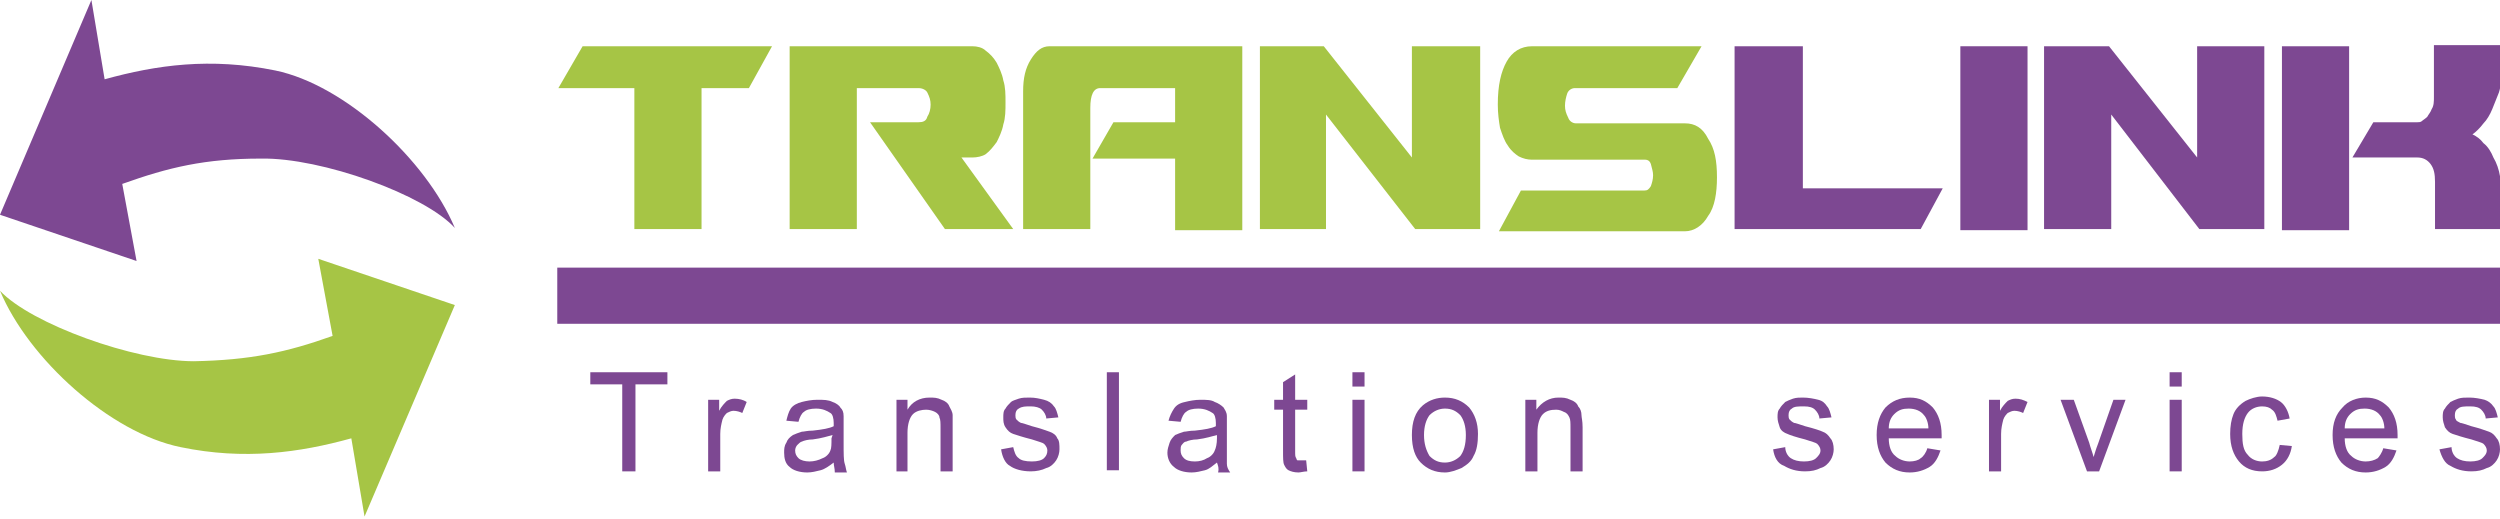 <?xml version="1.0" encoding="utf-8"?>
<!-- Generator: Adobe Illustrator 21.0.2, SVG Export Plug-In . SVG Version: 6.00 Build 0)  -->
<svg version="1.1" id="Layer_1" xmlns="http://www.w3.org/2000/svg" xmlns:xlink="http://www.w3.org/1999/xlink" x="0px" y="0px"
	 viewBox="0 0 227 47.1" style="enable-background:new 0 0 227 47.1;" xml:space="preserve">
<style type="text/css">
	.st0{fill-rule:evenodd;clip-rule:evenodd;fill:#A6C545;}
	.st1{fill-rule:evenodd;clip-rule:evenodd;fill:#7D4892;}
</style>
<polygon class="st0" points="68,8 63.7,8 63.7,20.8 57.6,20.8 57.6,8 50.7,8 52.9,4.2 70.1,4.2 "/>
<path class="st0" d="M85.8,20.8L79,11.1h4.4c0.4,0,0.7-0.1,0.8-0.5c0.2-0.3,0.3-0.7,0.3-1.1c0-0.4-0.1-0.7-0.3-1.1
	C84.1,8.2,83.8,8,83.4,8h-5.6v12.8h-6.1V4.2h16.6c0.4,0,0.9,0.1,1.2,0.4c0.4,0.3,0.7,0.6,1,1.1c0.2,0.4,0.5,1,0.6,1.6
	c0.2,0.6,0.2,1.3,0.2,2s0,1.4-0.2,2c-0.1,0.6-0.4,1.2-0.6,1.6c-0.3,0.4-0.6,0.8-1,1.1c-0.3,0.2-0.8,0.3-1.2,0.3h-1l4.7,6.5H85.8z"/>
<path class="st0" d="M95.3,4.2h17.5v16.7h-6.1v-6.5h-7.5l1.9-3.3h5.6V8h-6.8c-0.6,0-0.9,0.6-0.9,1.8v11h-6.1V8.3
	c0-1.2,0.2-2.1,0.7-2.9C94.1,4.6,94.6,4.2,95.3,4.2"/>
<polygon class="st0" points="114.4,4.2 120.2,4.2 128.2,14.3 128.2,4.2 134.4,4.2 134.4,20.8 128.5,20.8 120.4,10.4 120.4,20.8 
	114.4,20.8 "/>
<path class="st0" d="M136.8,5.6c0.5-0.9,1.3-1.4,2.3-1.4h15.4L152.3,8h-9.3c-0.3,0-0.6,0.2-0.7,0.5c-0.1,0.3-0.2,0.7-0.2,1.1
	c0,0.4,0.1,0.7,0.3,1.1c0.1,0.3,0.4,0.5,0.7,0.5h9.9c0.9,0,1.6,0.4,2.1,1.4c0.6,0.9,0.8,2,0.8,3.5c0,1.4-0.2,2.7-0.8,3.5
	c-0.5,0.9-1.3,1.4-2.1,1.4h-16.9l2-3.7h11.2c0.3,0,0.4-0.1,0.6-0.4c0.1-0.3,0.2-0.6,0.2-1c0-0.3-0.1-0.6-0.2-1
	c-0.1-0.3-0.3-0.4-0.5-0.4h-10.3c-0.4,0-0.8-0.1-1.2-0.3c-0.3-0.2-0.7-0.5-1-1c-0.3-0.4-0.5-1-0.7-1.6c-0.1-0.6-0.2-1.3-0.2-2.1
	C136,7.7,136.3,6.5,136.8,5.6"/>
<polygon class="st1" points="157.5,4.2 163.7,4.2 163.7,17.1 176.4,17.1 174.4,20.8 157.5,20.8 "/>
<rect x="178" y="4.2" class="st1" width="6.1" height="16.7"/>
<polygon class="st1" points="185.6,4.2 191.5,4.2 199.5,14.3 199.5,4.2 205.6,4.2 205.6,20.8 199.7,20.8 191.7,10.4 191.7,20.8 
	185.6,20.8 "/>
<path class="st1" d="M213.3,4.2v16.7h-6.1V4.2H213.3z M221,4.1v4.7c0,0.4,0,0.8-0.2,1.1c-0.1,0.3-0.3,0.5-0.4,0.7
	c-0.2,0.2-0.4,0.3-0.5,0.4c-0.1,0.1-0.3,0.1-0.4,0.1h-4l-1.9,3.2h5.9c0.5,0,0.9,0.2,1.2,0.6c0.3,0.4,0.4,0.9,0.4,1.6v4.3h6.1V18
	c0-0.7-0.1-1.3-0.2-2c-0.1-0.6-0.3-1.2-0.6-1.7c-0.2-0.5-0.5-1-0.9-1.3c-0.3-0.4-0.6-0.6-1-0.8c0.3-0.2,0.7-0.6,1-1
	c0.3-0.3,0.6-0.8,0.8-1.3c0.2-0.5,0.4-1,0.6-1.5c0.2-0.6,0.2-1.2,0.2-1.9V4.1H221z"/>
<rect x="50.6" y="24.3" class="st1" width="176.4" height="5.1"/>
<polygon class="st1" points="56.5,42.8 56.5,34.9 53.6,34.9 53.6,33.8 60.6,33.8 60.6,34.9 57.7,34.9 57.7,42.8 "/>
<path class="st1" d="M64.3,42.8v-6.5h1v1c0.2-0.4,0.5-0.7,0.7-0.9c0.2-0.1,0.4-0.2,0.7-0.2c0.4,0,0.8,0.1,1.1,0.3l-0.4,1
	c-0.2-0.1-0.5-0.2-0.8-0.2c-0.2,0-0.4,0.1-0.6,0.2c-0.1,0.1-0.3,0.3-0.4,0.6c-0.1,0.4-0.2,0.8-0.2,1.3v3.4H64.3z"/>
<path class="st1" d="M75.7,42c-0.4,0.3-0.8,0.6-1.2,0.7c-0.4,0.1-0.8,0.2-1.2,0.2c-0.7,0-1.3-0.2-1.6-0.5c-0.4-0.3-0.5-0.8-0.5-1.3
	c0-0.3,0-0.6,0.2-0.9c0.1-0.3,0.3-0.5,0.6-0.7c0.2-0.1,0.5-0.2,0.8-0.3c0.2,0,0.5-0.1,1-0.1c0.9-0.1,1.5-0.2,1.9-0.4
	c0-0.1,0-0.2,0-0.3c0-0.4-0.1-0.8-0.3-0.9c-0.3-0.2-0.7-0.4-1.3-0.4c-0.5,0-0.9,0.1-1.1,0.3c-0.2,0.1-0.4,0.5-0.5,0.9l-1.1-0.1
	c0.1-0.4,0.2-0.8,0.4-1.1c0.2-0.3,0.6-0.5,1-0.6c0.4-0.1,0.9-0.2,1.4-0.2c0.6,0,1,0,1.4,0.2c0.3,0.1,0.6,0.3,0.7,0.5
	c0.2,0.2,0.3,0.4,0.3,0.8c0,0.2,0,0.5,0,1v1.4c0,1,0,1.6,0.1,1.9s0.1,0.5,0.2,0.8h-1.1C75.8,42.5,75.7,42.3,75.7,42 M75.6,39.5
	c-0.4,0.1-1,0.3-1.8,0.4c-0.4,0-0.8,0.1-1,0.2c-0.1,0-0.3,0.2-0.4,0.3c-0.1,0.1-0.2,0.3-0.2,0.5c0,0.3,0.1,0.5,0.3,0.7
	c0.2,0.2,0.6,0.3,1,0.3c0.4,0,0.8-0.1,1.2-0.3c0.3-0.1,0.6-0.4,0.7-0.7c0.1-0.2,0.1-0.6,0.1-1.1L75.6,39.5z"/>
<path class="st1" d="M81.4,42.8v-6.5h1v0.9c0.4-0.7,1.1-1.1,2-1.1c0.4,0,0.7,0,1.1,0.2c0.3,0.1,0.6,0.3,0.7,0.6
	c0.1,0.2,0.3,0.5,0.3,0.8c0,0.2,0,0.5,0,1.1v4h-1.1v-3.9c0-0.5,0-0.8-0.1-1c0-0.2-0.2-0.4-0.4-0.5c-0.2-0.1-0.5-0.2-0.8-0.2
	c-0.4,0-0.9,0.1-1.2,0.4c-0.3,0.3-0.5,0.9-0.5,1.7v3.5H81.4z"/>
<path class="st1" d="M90.9,40.8l1.1-0.2c0.1,0.4,0.2,0.8,0.5,1c0.2,0.2,0.6,0.3,1.2,0.3c0.5,0,0.9-0.1,1.1-0.3
	c0.2-0.2,0.3-0.4,0.3-0.7c0-0.2-0.1-0.4-0.3-0.6c-0.1-0.1-0.5-0.2-1.1-0.4c-0.8-0.2-1.4-0.4-1.7-0.5c-0.3-0.1-0.5-0.3-0.7-0.6
	c-0.2-0.3-0.2-0.6-0.2-0.9s0-0.6,0.2-0.8c0.1-0.2,0.3-0.4,0.5-0.6c0.1-0.1,0.4-0.2,0.7-0.3c0.3-0.1,0.6-0.1,1-0.1
	c0.5,0,0.9,0.1,1.3,0.2c0.4,0.1,0.7,0.3,0.9,0.6c0.2,0.2,0.3,0.6,0.4,1l-1.1,0.1c0-0.3-0.2-0.6-0.4-0.8c-0.2-0.2-0.6-0.3-1-0.3
	c-0.5,0-0.8,0-1.1,0.2c-0.2,0.1-0.3,0.3-0.3,0.6c0,0.1,0,0.3,0.1,0.4c0.1,0.1,0.2,0.2,0.4,0.3c0.1,0,0.4,0.1,1,0.3
	c0.8,0.2,1.3,0.4,1.6,0.5c0.3,0.1,0.6,0.3,0.7,0.6c0.2,0.2,0.2,0.6,0.2,1c0,0.3-0.1,0.7-0.3,1c-0.2,0.3-0.5,0.6-0.9,0.7
	c-0.4,0.2-0.9,0.3-1.4,0.3c-0.8,0-1.5-0.2-1.9-0.5C91.3,42.1,91,41.5,90.9,40.8"/>
<rect x="100.5" y="33.8" class="st1" width="1.1" height="8.9"/>
<path class="st1" d="M110.5,42c-0.4,0.3-0.7,0.6-1.1,0.7c-0.4,0.1-0.8,0.2-1.2,0.2c-0.7,0-1.3-0.2-1.6-0.5c-0.4-0.3-0.6-0.8-0.6-1.3
	c0-0.3,0.1-0.6,0.2-0.9c0.1-0.3,0.3-0.5,0.5-0.7c0.2-0.1,0.5-0.2,0.8-0.3c0.2,0,0.5-0.1,1-0.1c0.9-0.1,1.5-0.2,1.9-0.4
	c0-0.1,0-0.2,0-0.3c0-0.4-0.1-0.8-0.3-0.9c-0.3-0.2-0.7-0.4-1.3-0.4c-0.5,0-0.9,0.1-1.1,0.3c-0.2,0.1-0.4,0.5-0.5,0.9l-1.1-0.1
	c0.1-0.4,0.3-0.8,0.5-1.1c0.2-0.3,0.5-0.5,1-0.6c0.4-0.1,0.9-0.2,1.4-0.2s1,0,1.3,0.2c0.3,0.1,0.6,0.3,0.8,0.5
	c0.1,0.2,0.3,0.4,0.3,0.8c0,0.2,0,0.5,0,1v1.4c0,1,0,1.6,0,1.9c0,0.3,0.1,0.5,0.3,0.8h-1.1C110.7,42.5,110.6,42.3,110.5,42
	 M110.5,39.5c-0.4,0.1-1,0.3-1.8,0.4c-0.4,0-0.8,0.1-1,0.2c-0.2,0-0.3,0.2-0.4,0.3c-0.1,0.1-0.1,0.3-0.1,0.5c0,0.3,0.1,0.5,0.3,0.7
	c0.2,0.2,0.5,0.3,1,0.3c0.4,0,0.8-0.1,1.1-0.3c0.3-0.1,0.6-0.4,0.7-0.7c0.1-0.2,0.2-0.6,0.2-1.1V39.5z"/>
<path class="st1" d="M118.6,41.8l0.1,1c-0.3,0-0.6,0.1-0.8,0.1c-0.4,0-0.7-0.1-0.9-0.2c-0.2-0.1-0.3-0.3-0.4-0.5
	c-0.1-0.2-0.1-0.6-0.1-1.3v-3.7h-0.8v-0.9h0.8v-1.6l1.1-0.7v2.3h1.1v0.9h-1.1v3.8c0,0.3,0,0.5,0.1,0.6c0,0.1,0.1,0.2,0.1,0.2
	c0.1,0,0.2,0,0.4,0C118.3,41.8,118.4,41.8,118.6,41.8"/>
<path class="st1" d="M122.8,35.1v-1.3h1.1v1.3H122.8z M122.8,42.8v-6.5h1.1v6.5H122.8z"/>
<path class="st1" d="M128.2,39.5c0-1.2,0.3-2.1,1-2.7c0.6-0.5,1.3-0.7,2-0.7c0.9,0,1.6,0.3,2.2,0.9c0.5,0.6,0.8,1.4,0.8,2.4
	c0,0.8-0.1,1.5-0.4,2c-0.2,0.5-0.6,0.8-1.1,1.1c-0.5,0.2-1,0.4-1.5,0.4c-0.9,0-1.6-0.3-2.2-0.9C128.5,41.5,128.2,40.7,128.2,39.5
	 M129.3,39.5c0,0.8,0.2,1.4,0.5,1.9c0.4,0.4,0.8,0.6,1.4,0.6c0.5,0,1-0.2,1.4-0.6c0.3-0.4,0.5-1,0.5-1.9c0-0.8-0.2-1.4-0.5-1.8
	c-0.4-0.4-0.8-0.6-1.4-0.6c-0.5,0-1,0.2-1.4,0.6C129.5,38.1,129.3,38.7,129.3,39.5z"/>
<path class="st1" d="M138.5,42.8v-6.5h1v0.9c0.5-0.7,1.2-1.1,2-1.1c0.4,0,0.7,0,1.1,0.2c0.3,0.1,0.6,0.3,0.7,0.6
	c0.2,0.2,0.3,0.5,0.3,0.8c0,0.2,0.1,0.5,0.1,1.1v4h-1.1v-3.9c0-0.5,0-0.8-0.1-1c-0.1-0.2-0.2-0.4-0.5-0.5c-0.2-0.1-0.4-0.2-0.7-0.2
	c-0.5,0-0.9,0.1-1.2,0.4c-0.3,0.3-0.5,0.9-0.5,1.7v3.5H138.5z"/>
<path class="st1" d="M161,40.8l1.1-0.2c0,0.4,0.2,0.8,0.5,1c0.3,0.2,0.7,0.3,1.2,0.3c0.5,0,0.9-0.1,1.1-0.3c0.2-0.2,0.4-0.4,0.4-0.7
	c0-0.2-0.1-0.4-0.3-0.6c-0.1-0.1-0.5-0.2-1.1-0.4c-0.8-0.2-1.4-0.4-1.6-0.5c-0.3-0.1-0.6-0.3-0.7-0.6c-0.1-0.3-0.2-0.6-0.2-0.9
	s0-0.6,0.2-0.8c0.1-0.2,0.3-0.4,0.5-0.6c0.2-0.1,0.4-0.2,0.7-0.3c0.3-0.1,0.6-0.1,0.9-0.1c0.5,0,1,0.1,1.4,0.2
	c0.4,0.1,0.6,0.3,0.8,0.6c0.2,0.2,0.3,0.6,0.4,1l-1.1,0.1c0-0.3-0.2-0.6-0.4-0.8c-0.2-0.2-0.5-0.3-1-0.3c-0.5,0-0.9,0-1.1,0.2
	c-0.2,0.1-0.3,0.3-0.3,0.6c0,0.1,0,0.3,0.1,0.4c0.1,0.1,0.2,0.2,0.4,0.3c0.1,0,0.4,0.1,1,0.3c0.8,0.2,1.4,0.4,1.6,0.5
	c0.3,0.1,0.5,0.3,0.7,0.6c0.2,0.2,0.3,0.6,0.3,1c0,0.3-0.1,0.7-0.3,1c-0.2,0.3-0.5,0.6-0.9,0.7c-0.4,0.2-0.8,0.3-1.4,0.3
	c-0.8,0-1.4-0.2-1.9-0.5C161.4,42.1,161.1,41.5,161,40.8"/>
<path class="st1" d="M175,40.7l1.2,0.2c-0.2,0.6-0.5,1.2-1,1.5c-0.5,0.3-1.1,0.5-1.8,0.5c-0.9,0-1.6-0.3-2.2-0.9
	c-0.5-0.6-0.8-1.4-0.8-2.5c0-1.1,0.3-1.9,0.8-2.5c0.6-0.6,1.3-0.9,2.2-0.9c0.9,0,1.5,0.3,2.1,0.9c0.5,0.6,0.8,1.4,0.8,2.5
	c0,0,0,0.1,0,0.3h-4.8c0,0.7,0.2,1.3,0.6,1.6c0.3,0.3,0.8,0.5,1.3,0.5c0.4,0,0.8-0.1,1-0.3C174.6,41.5,174.9,41.1,175,40.7
	 M171.5,38.9h3.6c0-0.5-0.2-1-0.4-1.2c-0.3-0.4-0.8-0.6-1.4-0.6c-0.5,0-0.9,0.1-1.3,0.5C171.7,37.9,171.5,38.3,171.5,38.9z"/>
<path class="st1" d="M180.6,42.8v-6.5h1v1c0.2-0.4,0.5-0.7,0.7-0.9c0.2-0.1,0.4-0.2,0.7-0.2c0.4,0,0.7,0.1,1.1,0.3l-0.4,1
	c-0.2-0.1-0.5-0.2-0.8-0.2c-0.2,0-0.4,0.1-0.6,0.2c-0.1,0.1-0.3,0.3-0.4,0.6c-0.1,0.4-0.2,0.8-0.2,1.3v3.4H180.6z"/>
<path class="st1" d="M189.5,42.8l-2.4-6.5h1.2l1.4,3.9c0.1,0.4,0.3,0.9,0.4,1.3c0.1-0.3,0.2-0.7,0.4-1.2l1.4-4h1.1l-2.4,6.5H189.5z"
	/>
<path class="st1" d="M197,35.1v-1.3h1.1v1.3H197z M197,42.8v-6.5h1.1v6.5H197z"/>
<path class="st1" d="M207,40.4l1.1,0.1c-0.1,0.7-0.4,1.3-0.9,1.7c-0.5,0.4-1.1,0.6-1.8,0.6c-0.9,0-1.6-0.3-2.1-0.9
	c-0.5-0.6-0.8-1.4-0.8-2.5c0-0.7,0.1-1.3,0.3-1.8c0.2-0.5,0.6-0.9,1.1-1.2c0.4-0.2,1-0.4,1.5-0.4c0.7,0,1.3,0.2,1.7,0.5
	c0.4,0.3,0.7,0.9,0.8,1.5l-1.1,0.2c-0.1-0.4-0.2-0.8-0.5-1c-0.2-0.2-0.5-0.3-0.9-0.3c-0.5,0-1,0.2-1.3,0.6c-0.3,0.4-0.5,1-0.5,1.9
	c0,0.9,0.1,1.5,0.5,1.9c0.3,0.4,0.8,0.6,1.3,0.6c0.4,0,0.8-0.1,1.1-0.4C206.7,41.4,206.9,40.9,207,40.4"/>
<path class="st1" d="M216.4,40.7l1.2,0.2c-0.2,0.6-0.5,1.2-1,1.5c-0.5,0.3-1.1,0.5-1.8,0.5c-0.9,0-1.6-0.3-2.2-0.9
	c-0.5-0.6-0.8-1.4-0.8-2.5c0-1.1,0.3-1.9,0.9-2.5c0.5-0.6,1.3-0.9,2.1-0.9c0.9,0,1.5,0.3,2.1,0.9c0.5,0.6,0.8,1.4,0.8,2.5
	c0,0,0,0.1,0,0.3h-4.8c0,0.7,0.2,1.3,0.6,1.6c0.3,0.3,0.8,0.5,1.3,0.5c0.4,0,0.8-0.1,1.1-0.3C216,41.5,216.3,41.1,216.4,40.7
	 M212.9,38.9h3.6c0-0.5-0.2-1-0.4-1.2c-0.3-0.4-0.8-0.6-1.4-0.6c-0.5,0-0.9,0.1-1.3,0.5C213.1,37.9,212.9,38.3,212.9,38.9z"/>
<path class="st1" d="M221.5,40.8l1.1-0.2c0,0.4,0.2,0.8,0.5,1c0.3,0.2,0.7,0.3,1.2,0.3c0.5,0,0.9-0.1,1.1-0.3
	c0.2-0.2,0.4-0.4,0.4-0.7c0-0.2-0.1-0.4-0.3-0.6c-0.1-0.1-0.5-0.2-1.1-0.4c-0.8-0.2-1.4-0.4-1.7-0.5c-0.3-0.1-0.5-0.3-0.7-0.6
	c-0.1-0.3-0.2-0.6-0.2-0.9s0-0.6,0.2-0.8c0.1-0.2,0.3-0.4,0.5-0.6c0.2-0.1,0.4-0.2,0.7-0.3c0.3-0.1,0.6-0.1,1-0.1
	c0.5,0,1,0.1,1.4,0.2c0.3,0.1,0.6,0.3,0.8,0.6c0.2,0.2,0.3,0.6,0.4,1l-1.1,0.1c0-0.3-0.2-0.6-0.4-0.8c-0.2-0.2-0.5-0.3-1-0.3
	c-0.5,0-0.9,0-1.1,0.2c-0.2,0.1-0.3,0.3-0.3,0.6c0,0.1,0,0.3,0.1,0.4c0,0.1,0.2,0.2,0.4,0.3c0.1,0,0.4,0.1,1,0.3
	c0.8,0.2,1.3,0.4,1.6,0.5c0.3,0.1,0.5,0.3,0.7,0.6c0.2,0.2,0.3,0.6,0.3,1c0,0.3-0.1,0.7-0.3,1c-0.2,0.3-0.5,0.6-0.9,0.7
	c-0.4,0.2-0.8,0.3-1.4,0.3c-0.8,0-1.4-0.2-1.9-0.5C222,42.1,221.7,41.5,221.5,40.8"/>
<path class="st1" d="M41.3,20.7C38.7,14.5,31.3,7.7,25,6.4C19.1,5.2,14.2,5.9,9.5,7.2L8.3,0L0,19.5l12.4,4.2l-1.3-7
	c4.2-1.5,7.5-2.3,12.6-2.3C29.2,14.3,38.6,17.7,41.3,20.7"/>
<path class="st0" d="M41.3,27.7l-12.4-4.2l1.3,7c-4.2,1.5-7.5,2.2-12.6,2.3c-5.4,0-14.8-3.4-17.6-6.4c2.6,6.2,10,12.9,16.4,14.2
	c5.8,1.2,10.8,0.5,15.5-0.8l1.2,7.1L41.3,27.7z"/>
</svg>
